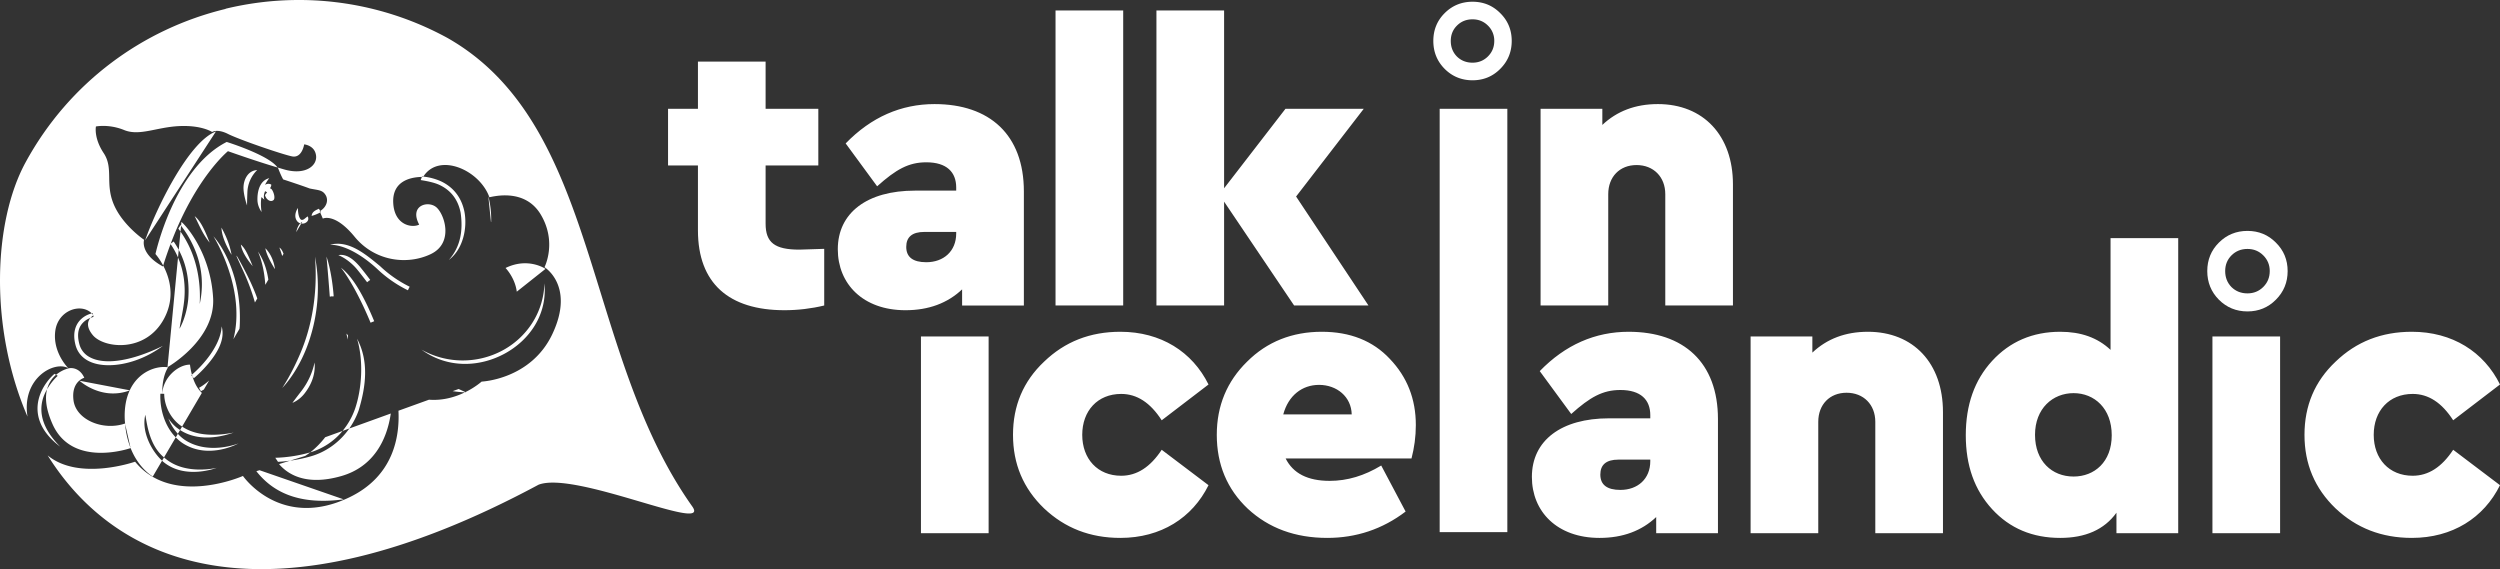 <svg xmlns="http://www.w3.org/2000/svg" xml:space="preserve" aria-label="Talk in Georgian logo" viewBox="0 -18 254.204 57.87"><rect x="0" y="-18" width="254.204" height="57.87" fill="#333333" stroke="none"/><g style="opacity:1"><path d="M-10.784-54.012c-2.52 0-3.44-.72-3.44-2.64v-5.92h5.36v-5.76h-5.36v-4.8h-6.88v4.8h-3.04v5.76h3.04v6.6c0 5.4 3.16 8.12 8.8 8.12 1.36 0 2.72-.16 4.04-.48v-5.76c-1.44.04-2.28.08-2.52.08zm13.74-14.8c-3.4 0-6.44 1.32-9.04 4l3.2 4.36c1.92-1.72 3.2-2.44 5-2.44 2.08 0 3.04 1 3.04 2.56v.32h-4.2c-4.84 0-7.84 2.24-7.84 5.96 0 3.52 2.56 6.2 6.88 6.2 2.36 0 4.28-.72 5.76-2.12v1.64h6.28v-11.6c0-5.76-3.48-8.88-9.08-8.88zm-.84 16.08c-1.36 0-2.04-.52-2.04-1.56 0-1 .6-1.52 1.84-1.52h3.24v.16c0 1.8-1.28 2.92-3.04 2.92zm13.14-25.6v30h6.88v-30zm24.46 18.92 6.88-8.92h-7.96l-6.24 8.08v-18.08h-6.88v30h6.88v-10.56l7.12 10.56h7.56zm14.6-8.92v43.046h6.88v-43.046zm22.18-.48c-2.28 0-4.16.72-5.64 2.12v-1.64h-6.28v20h6.88v-11.32c0-1.76 1.16-2.96 2.88-2.96s2.92 1.2 2.92 2.96v11.32h6.88v-12.32c0-4.96-3-8.16-7.64-8.16z" aria-label="talk in" style="font-weight:900;font-size:40px;line-height:50px;font-family:&quot;Cera PRO&quot;;-inkscape-font-specification:&quot;Cera PRO Heavy&quot;;letter-spacing:-1.1px;word-spacing:0;fill:#fff;fill-opacity:1" transform="translate(92.072 61.395)"/><path fill="#fff" d="M245.866 38.935a2.62 2.62 0 0 0-.792-1.924c-.527-.528-1.175-.792-1.942-.792-.779 0-1.432.264-1.96.792-.515.515-.773 1.156-.773 1.924 0 .779.258 1.432.773 1.96.528.515 1.181.773 1.96.773.767 0 1.415-.264 1.942-.791.528-.528.792-1.175.792-1.942zm.755-3.489c.959.947 1.438 2.11 1.438 3.489 0 1.378-.48 2.547-1.438 3.506-.947.96-2.11 1.439-3.489 1.439-1.378 0-2.547-.48-3.506-1.439-.947-.959-1.42-2.128-1.42-3.506 0-1.379.473-2.542 1.42-3.489.959-.959 2.128-1.438 3.506-1.438 1.379 0 2.542.48 3.489 1.438z" style="fill:#fff;fill-opacity:1" transform="translate(-46.966 -45.336) scale(.809)"/></g><path fill="#fff" d="M148.854-68.949q0-.94-.656-1.596-.656-.656-1.61-.656-.97 0-1.626.656-.64.642-.64 1.596 0 .969.64 1.625.656.642 1.626.642.953 0 1.61-.656.655-.656.655-1.61zm.626-2.893q1.193 1.178 1.193 2.893 0 1.714-1.192 2.907-1.18 1.194-2.893 1.194-1.715 0-2.909-1.194-1.178-1.193-1.178-2.907 0-1.715 1.178-2.893 1.194-1.193 2.909-1.193 1.714 0 2.893 1.193z" style="fill:#fff;fill-opacity:1;stroke-width:1.025" transform="translate(81.938 78.514)"/><path d="M30.003-17.998c-2.39.03-4.76.33-7.064.887l-.006.02C14.571-15.07 7.058-9.661 2.611-1.51c-3.304 6.042-3.719 16.827.187 25.875-.628-3.912 2.741-5.736 4.156-4.922 0 0-1.626-1.587-1.332-3.801.28-2.098 2.613-2.878 3.713-1.773.018-.004.094-.03.094-.03l.035.176c.014.017.03.03.043.049l-.03.02.03.146s-.131.026-.306.092c-.26.3-.487.872.226 1.744 1.122 1.37 5.4 1.846 7.266-1.684 1.157-2.189.537-4.18-.1-5.379l-.03.09c-2.38-1.298-1.911-2.709-1.911-2.709s-2.194-1.481-3.088-3.613c-.895-2.132.005-3.658-1.022-5.205-1.026-1.547-.787-2.705-.787-2.705s1.31-.273 2.871.363c1.56.636 3.277-.29 5.586-.402 2.31-.112 3.358.601 3.358.601s.505-.36 1.607.194c1.193.6 5.488 2.07 6.512 2.283 1.024.213 1.24-1.22 1.24-1.22s1.068.09 1.207 1.124c.14 1.035-1.04 1.992-3.08 1.469-.24-.062-.557-.163-.838-.244.026.037.059.074.078.111 0 0 .274.724.5 1.104 0 0 1.775.58 2.7.923.843.18 1.282.128 1.61.663.293.474.165 1.17-.546 1.625l.066.119c-.018.01-.046.02-.066.03l.266.624s1.202-.63 3.234 1.848c2.031 2.477 5.31 2.913 7.73 1.767 2.422-1.146 1.383-4.166.524-4.812-.86-.647-2.708-.103-1.69 1.808-.75.375-2.534.049-2.64-2.22-.1-2.141 1.632-2.604 2.912-2.63l.02-.05c.044.004.086.012.13.017 1.58-2.48 5.716-.692 6.715 2.094.196.004 3.569-1.036 5.236 1.783 1.668 2.82.368 5.336.368 5.336s3.123 1.885.8 6.801c-2.186 4.627-7.193 4.832-7.193 4.832s-.624.562-1.646 1.069l.068.03c-.04 0-.079-.005-.12-.007-.943.46-2.216.859-3.652.748l-3.105 1.121c.133 2.611-.484 6.642-4.984 8.803-7.006 3.363-10.828-2.17-10.828-2.17s-7.18 3.191-10.967-1.45c0 0-5.704 2.003-8.89-.64 7.092 11.337 22.523 17.697 49.915 2.98 3.757-1.442 17.625 5.025 15.629 2.21-11.146-15.713-9.314-38.746-24.85-47.614a31.485 31.485 0 0 0-15.539-3.88zm17.272 39.893.05-.023-.687-.319-.61.22c.401.06.814.105 1.247.122zM43.046-.043c-.006.01-.015.017-.021.028-.041 0-.087.005-.13.006l-.118.32c.608.096 1.327.232 1.87.475.908.418 1.866 1.21 2.19 2.841.257 1.759.012 3.444-1.197 4.805 1.495-1.136 1.88-3.309 1.588-4.883C46.878 1.793 45.8.88 44.812.424a5.844 5.844 0 0 0-1.766-.466zM32.56 3.606l-.049-.115c.018-.011.032-.024.049-.035l-.133-.233c-.234.125-.693.25-.742.729.298-.066.626-.215.875-.346zM28.218-.97c-.871-1.262-5.166-2.596-5.166-2.596-5.37 2.714-7.244 11.397-7.244 11.397s.396.439.785 1.173c.239-.775.492-1.496.75-2.185l-.017-.028.037-.025C19.9.028 23.179-2.627 23.179-2.627s2.936 1.045 5.04 1.657zM17.363 6.766l-.02.053c.313.448.56.906.758 1.365l.074-.777a8.114 8.114 0 0 0-.517-.85Zm.812.64c.945 1.769 1.088 3.608.96 5.077-.094.95-.388 2.068-.884 2.953.156-1.014.393-1.95.489-2.988.11-1.253.009-2.766-.639-4.264l-1.068 11.152s4.883-2.769 4.638-7.04c-.244-4.272-2.473-7.089-3.222-7.733l-.037.38c.013.023.021.039.04.065.078.105.193.255.323.446.26.38.595.925.91 1.62.63 1.392 1.16 3.38.623 5.839.128-2.434-.383-4.337-.99-5.676a10.416 10.416 0 0 0-.877-1.563l-.088-.123zm.178-1.855.059-.607a1.369 1.369 0 0 0-.04-.063l-.24.358c.056.076.14.196.221.312zm-9.152 8.772c.13-.152.246-.221.277-.239l-.014-.068a1.666 1.666 0 0 0-.129-.146 2.37 2.37 0 0 0-1.058.552c-.53.472-.956 1.336-.59 2.69.189.7.639 1.222 1.238 1.553.6.33 1.348.477 2.184.47 1.672-.014 3.684-.652 5.445-1.963-1.916.942-3.876 1.55-5.45 1.563-.786.007-1.468-.135-1.987-.422a2.074 2.074 0 0 1-1.045-1.316c-.336-1.244.033-1.894.47-2.284.227-.202.47-.32.659-.39zM21.956-4.63c-2.8 1.06-6.089 7.881-7.2 11.07zm4.196 3.92c-.057.002-.107.013-.16.021h-.002c-.799.126-1.198.95-1.229 1.684-.033.782.358 1.896.358 1.896s.005-.618.035-1.322a3.34 3.34 0 0 1 .998-2.28zm1.226.826c-1.092.278-1.226 1.603-1.199 2.27.027.665.422 1.171.422 1.171s-.147-.762-.016-1.516l.3.274c-.117-.351-.024-.653.07-.875l.203.111-.213.28c.087.427.557.786.87.51.17-.15.073-.683-.15-1.034a.352.352 0 0 0-.21-.16c.072-.118.14-.238.125-.38-.348-.188-.635.034-.635.034.116-.225.255-.46.433-.685zM49.65 1.944l.27 2.611.023.027c.045-1.506-.293-2.638-.293-2.638zM30.296 3.147s-.499.673-.129 1.273c.093.15.224.243.366.29a.9.9 0 0 1 .207-.163l-.106.18c.12.02.243.013.35-.03.267-.106.469-.354.306-.693-.215.137-.335.278-.457.327-.122.048-.221.057-.33-.12-.23-.372-.207-1.064-.207-1.064zm.338 1.58c-.034-.005-.068-.007-.101-.018-.144.145-.317.418-.414.895zm-10.84-.748c.487.97.837 1.855 1.524 2.693-.51-1.333-.954-2.25-1.524-2.693Zm2.723 1.164c.033.952.575 2.012 1.031 2.766-.179-.978-.522-1.856-1.031-2.766zm-.816.883s2.782 4.396 2.279 9.09c-.053.492-.14.943-.246 1.369l.613-1.045c.008-.098.023-.189.027-.29.29-6.008-2.673-9.124-2.673-9.124zm12.545.76a3.06 3.06 0 0 0-.696.101c1.825-.008 3.846 1.567 4.81 2.463a12.45 12.45 0 0 0 3.116 2.166l.096-.195-.035-.016.04.006.077-.158a12.102 12.102 0 0 1-3.02-2.104c-1.273-1.042-2.752-2.308-4.388-2.263zm-9.758.082c.123.797.725 1.612 1.205 2.195-.415-1.012-.726-1.78-1.205-2.195Zm3.918.304c.13.335.212.604.289.86l.135-.229c-.11-.295-.239-.526-.424-.63zm-1.428.069c.138.733.605 1.497.951 2.097l.022-.039c-.116-.794-.472-1.577-.973-2.058Zm-.752.332c.452 1.054.672 2.236.75 3.388l.31-.53c-.151-1.004-.468-1.998-1.06-2.858Zm8.494.345a1.566 1.566 0 0 0-.314.022c.832.356 1.5.972 1.873 1.416.255.308.675.847 1.047 1.34l.158-.115c-.022-.03-.053-.067-.074-.096.02.026.059.062.082.09l.154-.112a43.918 43.918 0 0 0-1.063-1.361c-.546-.628-1.147-1.157-1.863-1.184zm-10.676.084c-.029.032.476 1.06.871 1.955.376.863.732 1.824 1.006 2.801l.24-.41c-.397-1.125-1.015-2.443-2.001-4.195-.072-.113-.109-.158-.116-.15Zm7.985.082c.322 4.181-.499 7.48-1.448 9.743-.948 2.262-1.882 3.617-1.882 3.617s1.818-1.768 2.863-5.192a16.954 16.954 0 0 0 .467-8.168zm1.168.006s.142 1.486.336 4.07l.191-.013v-.078l.04.074.165-.012c-.196-2.608-.732-4.04-.732-4.04zm20.506.692c-.647-.049-1.434.045-2.3.468 0 0 .962.976 1.143 2.409l2.922-2.319s-.687-.477-1.765-.558zm-19.036.44c.956 1.212 2.104 3.392 3.012 5.591l.37-.15c-.918-2.22-2.046-4.428-3.382-5.442zM55.36 10.81c-.097 3.033-1.839 5.519-4.262 6.824a8.554 8.554 0 0 1-8.242-.082c2.638 1.93 5.894 1.79 8.437.418 2.544-1.372 4.374-3.983 4.067-7.16zm-32.824 4.375c-.046 1.15-.753 2.398-1.518 3.354a11.605 11.605 0 0 1-1.504 1.56c.02.072.043.137.065.205l.128.156s.837-.683 1.631-1.675c.794-.993 1.572-2.31 1.198-3.6zm-2.957 5.12-.125-.15.06-.056a7.585 7.585 0 0 1-.197-1.021c-1.16-.01-2.729 1.257-2.817 2.957l.198.01c-.003.923.423 2.219 1.496 3.099.1.082.21.156.322.23l2.01-3.423c-.398-.375-.722-.918-.947-1.647zm-1.063 5.07-.205.35c1.192.78 2.97 1.111 5.441.263-2.504.482-4.15.115-5.236-.614zm-.205.35a4.376 4.376 0 0 1-.377-.27 4.268 4.268 0 0 1-.812-.907c.223.576.55 1.11.964 1.56zm-.225.384-.214.363c.221.225.46.436.734.611 2.642 1.689 5.646.004 5.646.004s-2.996 1.218-5.427-.336a3.773 3.773 0 0 1-.739-.642zm-.214.363c-1.167-1.182-1.629-2.953-1.565-4.437h.193c-.02-1.146.207-2.073.59-2.686-1.109-.185-2.992.38-3.896 2.338l.025.004c-.01.004-.022.005-.033.01-.346.757-.55 1.714-.502 2.925.007.173.025.333.04.497l.556 2.44c.84 2.107 2.258 2.888 2.258 2.888l.943-1.608c-1.052-.973-2.123-2.925-1.705-4.67.202 1.172.466 3.148 1.9 4.338zm-1.196 2.04-.195.331c.04.037.08.082.12.115 2.246 1.866 5.439.61 5.439.61s-3.152.777-5.194-.918c-.06-.044-.114-.092-.17-.139zm-3.396-.948a8.605 8.605 0 0 1-.557-2.441l-.014-.057c-2.237.77-4.968-.383-5.232-2.338-.263-1.955 1.094-2.314 1.094-2.314-.42-.94-1.205-1.07-1.65-.948a3.337 3.337 0 0 0-1.22.643l.172.107c-.2.168-.693.682-1.087 1.37-.214.832-.143 1.97.554 3.537 2.016 4.528 7.94 2.44 7.94 2.44zm-8.494-5.979A2.803 2.803 0 0 1 5.7 20.11l-.159-.1c-.364.305-1.29 1.25-1.617 2.615-.326 1.366-.009 3.133 2.19 4.788-1.858-1.884-2.097-3.451-1.801-4.69.098-.412.274-.794.47-1.137zm8.4.116.008-.014-5.11-.973s2.222 2.051 5.102.987zm22.04-5.784c.048.208.08.41.118.616.01-.152.029-.29.037-.446zm1.081.524c.689 2.299.473 5.167-.215 7.156a7.291 7.291 0 0 1-1.261 2.22l.685-.245c.38-.545.71-1.158.957-1.852.746-2.474 1.045-4.993-.166-7.28zm-.79 9.13c-1.027 1.469-2.454 2.405-3.862 2.815-.852.248-1.583.377-2.166.457l-1.114.346c.817.959 2.654 2.275 6.334 1.217 3.306-.95 4.645-3.72 5.026-6.36zm-6.028 3.272 1.543-.482a6.4 6.4 0 0 0 .513-.363c-.002 0-.004 0-.006.002a14.423 14.423 0 0 1-3.547.548l.274.41s.484-.013 1.223-.115zM31.544 28a6.754 6.754 0 0 0 3.286-2.18l-1.766.639a8.698 8.698 0 0 1-1.52 1.54zm.444-9.143a7.29 7.29 0 0 1-1.34 2.902c-.53.68-.916 1.203-.916 1.203s.673-.229 1.238-.957c.565-.727 1.137-1.792 1.018-3.148zm-10.725 1.838c-.58.512-1.023.736-1.023.736l.185.352s.128-.07.301-.172zm5.127 9.117-.324.1c1.367 1.73 3.802 3.547 8.879 2.863z" style="display:inline;fill:#fff;fill-opacity:1;stroke-width:3.951"/><path d="M93.644 16.215v20h6.88v-20zm20.28-.48c-3.08 0-5.64 1-7.76 3.04-2.12 2-3.16 4.48-3.16 7.44s1.04 5.44 3.16 7.48c2.12 2 4.68 3 7.76 3 4.12 0 7.32-2.04 8.96-5.36l-4.76-3.6c-1.16 1.76-2.52 2.64-4.12 2.64-2.4 0-3.96-1.72-3.96-4.16 0-2.44 1.56-4.16 3.96-4.16 1.6 0 2.96.88 4.12 2.68l4.76-3.64c-1.64-3.32-4.84-5.36-8.96-5.36zm30.04 9.48c0-2.64-.88-4.88-2.64-6.72-1.72-1.84-4.04-2.76-6.92-2.76-3 0-5.56 1-7.6 3.04-2.04 2-3.08 4.48-3.08 7.44 0 3 1.04 5.52 3.16 7.52 2.12 1.96 4.8 2.96 8.08 2.96 2.92 0 5.6-.88 7.96-2.68l-2.48-4.68c-1.72 1.04-3.44 1.56-5.24 1.56-2.24 0-3.72-.76-4.48-2.28h12.8c.28-1.08.44-2.2.44-3.4zm-9.84-4.08c1.8 0 3.28 1.2 3.32 3h-6.96c.52-1.92 1.92-3 3.64-3zm31.48-5.4c-3.4 0-6.44 1.32-9.04 4l3.2 4.36c1.92-1.72 3.2-2.44 5-2.44 2.08 0 3.04 1 3.04 2.56v.32h-4.2c-4.84 0-7.84 2.24-7.84 5.96 0 3.52 2.56 6.2 6.88 6.2 2.36 0 4.28-.72 5.76-2.12v1.64h6.28v-11.6c0-5.76-3.48-8.88-9.08-8.88zm-.84 16.08c-1.36 0-2.04-.52-2.04-1.56 0-1 .6-1.52 1.84-1.52h3.24v.16c0 1.8-1.28 2.92-3.04 2.92zm25.16-16.08c-2.28 0-4.16.72-5.64 2.12v-1.64h-6.28v20h6.88v-11.32c0-1.76 1.16-2.96 2.88-2.96s2.92 1.2 2.92 2.96v11.32h6.88v-12.32c0-4.96-3-8.16-7.64-8.16zm24.68 1.84c-1.32-1.24-3-1.84-5.12-1.84-2.8 0-5.12 1-6.92 2.96-1.8 1.96-2.68 4.48-2.68 7.56 0 3.08.88 5.56 2.68 7.52 1.8 1.96 4.12 2.92 6.92 2.92 2.56 0 4.48-.84 5.72-2.56v2.08h6.28v-30h-6.88zm-3.76 12.88c-2.2 0-3.92-1.56-3.92-4.24s1.8-4.24 3.92-4.24 3.88 1.56 3.88 4.28-1.76 4.2-3.88 4.2zm14.12-14.24v20h6.88v-20zm20.28-.48c-3.08 0-5.64 1-7.76 3.04-2.12 2-3.16 4.48-3.16 7.44s1.04 5.44 3.16 7.48c2.12 2 4.68 3 7.76 3 4.12 0 7.32-2.04 8.96-5.36l-4.76-3.6c-1.16 1.76-2.52 2.64-4.12 2.64-2.4 0-3.96-1.72-3.96-4.16 0-2.44 1.56-4.16 3.96-4.16 1.6 0 2.96.88 4.12 2.68l4.76-3.64c-1.64-3.32-4.84-5.36-8.96-5.36z" aria-label="icelandic" style="font-weight:900;font-size:40px;line-height:1.25;font-family:&quot;Cera PRO&quot;;-inkscape-font-specification:&quot;Cera PRO Heavy&quot;;letter-spacing:-1px;word-spacing:0;fill:#fff;fill-opacity:1"/></svg>
